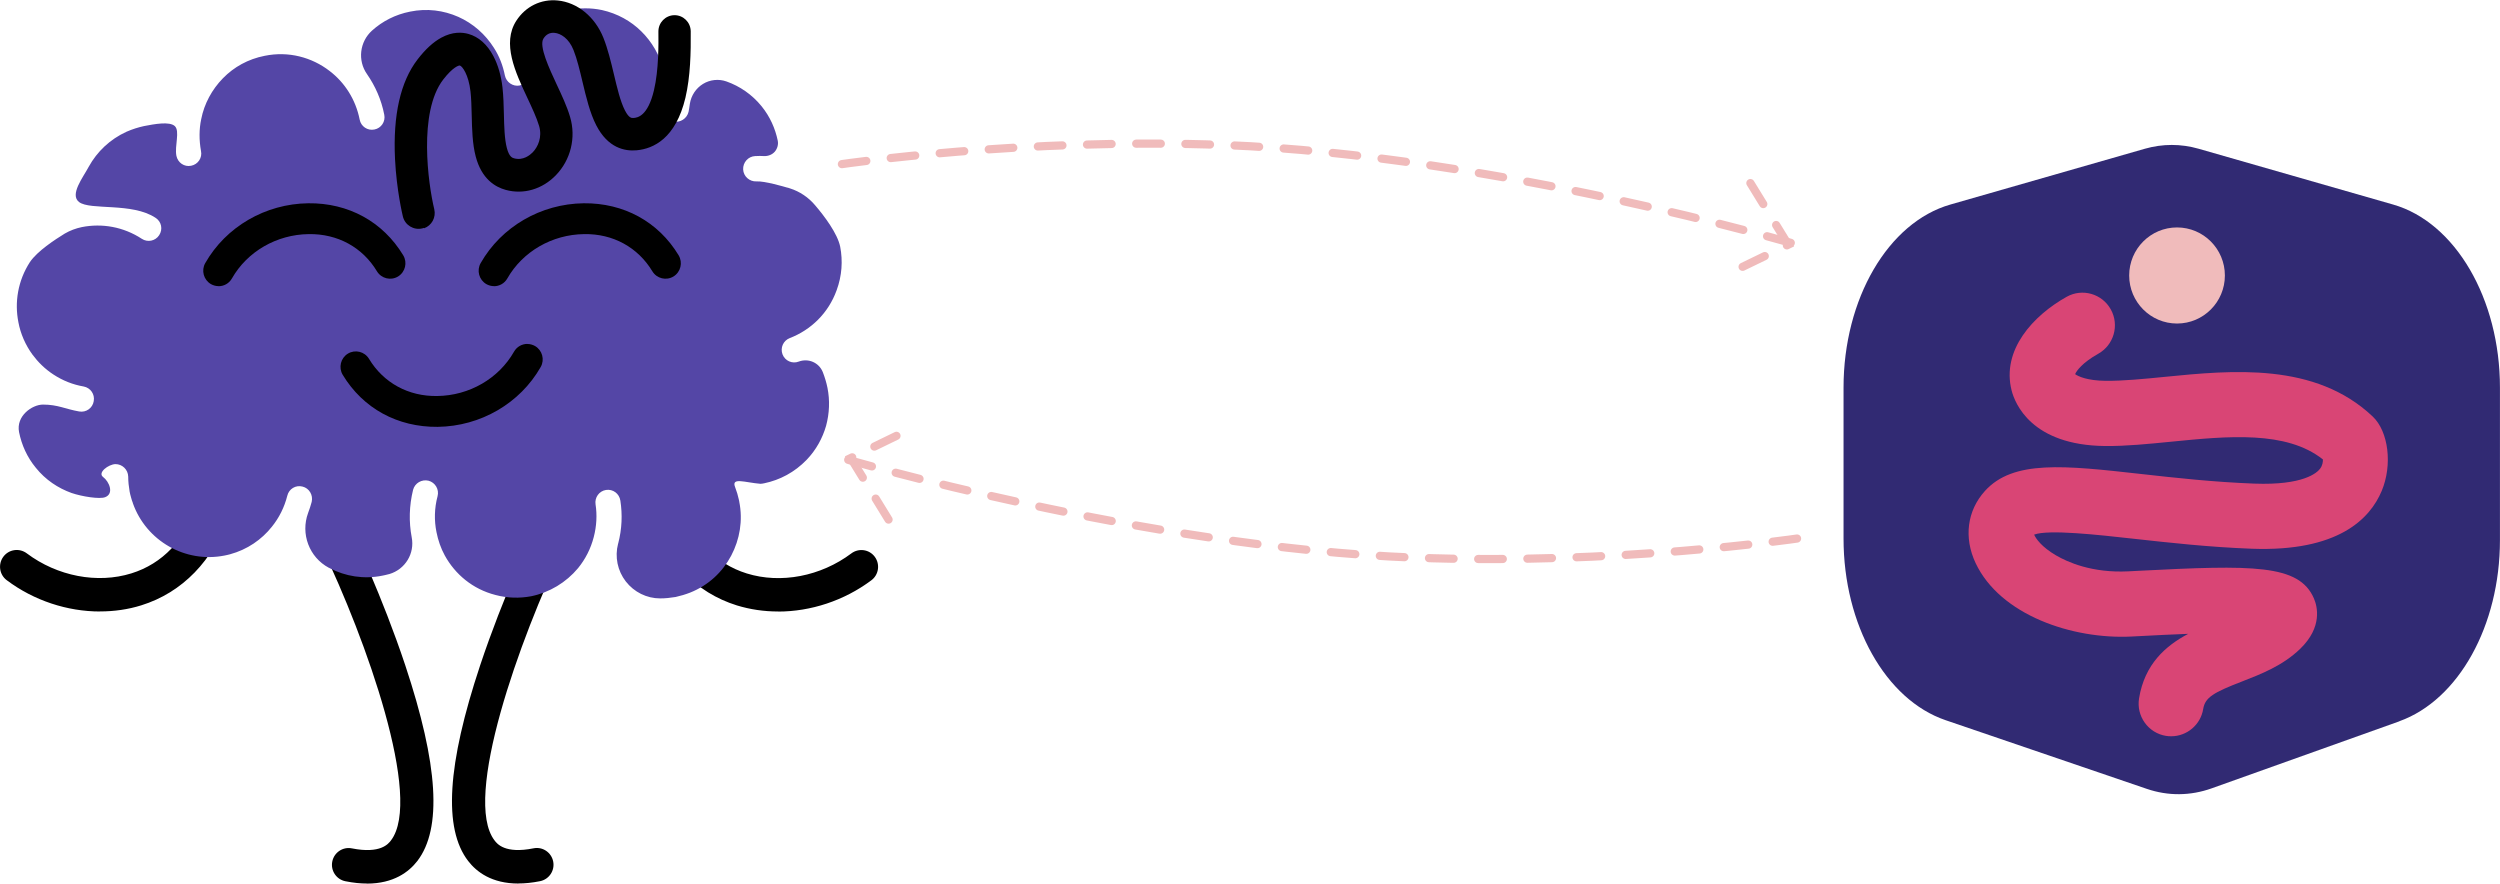 <svg width="498" height="176" viewBox="0 0 498 176" fill="none" xmlns="http://www.w3.org/2000/svg">
<g clip-path="url(#clip0_8805_336198)">
<path d="M477.962 143.682L440.544 157.045C436.314 158.551 431.882 158.591 427.639 157.139L387.543 143.454C375.615 139.381 367.234 124.445 367.234 107.291V77.205C367.234 59.527 376.124 44.296 388.507 40.747L427.264 29.629C430.798 28.621 434.439 28.621 437.96 29.629L476.717 40.747C489.1 44.296 497.99 59.541 497.99 77.205V107.601C497.99 124.606 489.743 139.448 477.949 143.669L477.962 143.682Z" fill="#312A73"/>
<path d="M432.495 146.666C432.147 146.666 431.799 146.639 431.451 146.586C427.93 146.008 425.533 142.674 426.096 139.138C427.207 132.269 431.424 128.625 435.895 126.259C432.696 126.38 429.456 126.542 426.685 126.69L424.596 126.797C412.869 127.389 398.437 122.549 393.537 112.157C391.154 107.089 391.85 101.725 395.398 97.8C401.034 91.576 411.182 92.705 426.551 94.425C433.285 95.178 440.902 96.025 449.042 96.335C458.868 96.711 461.572 94.157 462.161 93.364C462.643 92.732 462.737 92.019 462.724 91.522C455.427 85.728 443.794 86.87 432.508 87.986C427.876 88.443 423.485 88.887 419.362 88.847C404.635 88.712 401.369 80.337 400.713 77.783C398.665 69.703 405.024 62.847 411.677 59.123C414.797 57.376 418.732 58.505 420.473 61.637C422.213 64.77 421.089 68.722 417.969 70.469C414.823 72.231 413.659 73.844 413.364 74.529C413.967 74.973 415.801 75.833 419.482 75.86C422.909 75.887 426.966 75.497 431.25 75.067C444.584 73.75 461.171 72.11 472.644 82.972C475.803 85.956 476.606 92.611 474.438 97.786C472.095 103.392 465.709 109.939 448.56 109.307C439.952 108.985 432.08 108.097 425.132 107.331C417.876 106.525 408.063 105.422 405.198 106.498C405.532 107.264 406.657 108.931 409.549 110.625C411.838 111.969 416.751 114.174 423.954 113.811L426.042 113.703C448.68 112.547 457.971 112.345 460.93 119.202C461.612 120.774 462.697 124.902 458.185 129.257C454.705 132.618 450.38 134.285 446.578 135.764C440.942 137.942 439.255 138.923 438.881 141.208C438.372 144.394 435.614 146.666 432.508 146.666H432.495Z" fill="#D94575"/>
<path d="M433.665 64.448C438.929 64.448 443.197 60.163 443.197 54.876C443.197 49.59 438.929 45.305 433.665 45.305C428.4 45.305 424.133 49.59 424.133 54.876C424.133 60.163 428.4 64.448 433.665 64.448Z" fill="#F0BBBB"/>
<path d="M103.245 176C97.971 176 94.945 173.701 93.258 171.51C88.278 165.057 89.068 152.313 95.641 132.551C100.26 118.664 106.03 106.619 106.271 106.122C107.074 104.468 109.056 103.769 110.716 104.562C112.376 105.369 113.058 107.359 112.269 109.026C103.54 127.188 92.094 159.089 98.52 167.423C99.028 168.096 100.608 170.125 106.284 168.983C108.092 168.62 109.832 169.803 110.194 171.604C110.555 173.419 109.377 175.167 107.583 175.53C105.99 175.852 104.544 175.987 103.232 175.987L103.245 176ZM73.15 176C71.838 176 70.406 175.866 68.799 175.543C66.992 175.18 65.828 173.419 66.189 171.618C66.55 169.803 68.304 168.633 70.098 168.996C75.788 170.125 77.354 168.096 77.863 167.437C84.289 159.102 72.843 127.188 64.114 109.039C63.311 107.372 64.007 105.382 65.667 104.576C67.327 103.769 69.308 104.468 70.112 106.135C70.353 106.646 76.123 118.691 80.741 132.565C87.314 152.327 88.091 165.071 83.124 171.524C81.437 173.701 78.412 176 73.137 176.014L73.15 176ZM154.988 121.81C152.19 121.81 149.432 121.407 146.795 120.6C138.615 118.06 132.417 111.674 129.338 102.627C128.749 100.879 129.672 98.983 131.413 98.392C133.153 97.8 135.041 98.728 135.63 100.476C138.026 107.547 142.564 112.306 148.749 114.228C155.523 116.339 163.502 114.806 169.594 110.235C171.066 109.133 173.155 109.429 174.253 110.908C175.35 112.386 175.056 114.484 173.583 115.586C168.148 119.659 161.494 121.824 154.988 121.824V121.81ZM19.935 121.81C13.429 121.81 6.762 119.646 1.34 115.572C-0.133 114.47 -0.427 112.373 0.671 110.894C1.769 109.415 3.857 109.12 5.33 110.222C11.421 114.793 19.4 116.325 26.174 114.215C32.359 112.292 36.897 107.533 39.294 100.462C39.883 98.715 41.77 97.787 43.511 98.379C45.251 98.97 46.175 100.865 45.586 102.613C42.507 111.66 36.308 118.046 28.128 120.587C25.505 121.407 22.733 121.797 19.935 121.797V121.81Z" fill="black"/>
<path fill-rule="evenodd" clip-rule="evenodd" d="M123.148 108.246C123.898 105.369 124.005 102.492 123.576 99.722C123.362 98.324 122.104 97.383 120.711 97.598C119.346 97.814 118.422 99.104 118.636 100.475C118.958 102.559 118.85 104.791 118.275 106.982C117.672 109.321 116.588 111.405 115.156 113.166C112.759 116.043 109.466 118.019 105.811 118.772C103.522 119.202 101.085 119.162 98.689 118.516C94.177 117.36 90.67 114.416 88.595 110.638C87.805 109.2 87.269 107.614 86.948 106.001C86.48 103.702 86.52 101.255 87.162 98.849C87.524 97.477 86.694 96.12 85.368 95.757C84.003 95.434 82.651 96.227 82.289 97.558C81.499 100.758 81.433 103.957 82.008 107.009C82.651 110.249 80.723 113.408 77.564 114.349L77.282 114.416C76.921 114.524 76.533 114.591 76.171 114.671C72.476 115.424 68.795 114.819 65.649 113.166C65.609 113.125 65.542 113.099 65.501 113.099C61.592 111.015 59.839 106.337 61.378 102.169C61.659 101.457 61.873 100.731 62.088 99.978C62.409 98.607 61.592 97.249 60.267 96.926C58.901 96.563 57.549 97.397 57.228 98.755C56.652 101.026 55.621 103.11 54.149 104.938C52.114 107.493 49.276 109.469 45.835 110.41C45.474 110.517 45.086 110.585 44.724 110.665C36.919 112.211 29.114 107.748 26.464 100.233V100.193C26.316 99.83 26.209 99.481 26.102 99.077C25.995 98.674 25.888 98.324 25.821 97.921C25.647 96.913 25.54 95.905 25.54 94.937C25.5 93.539 24.362 92.45 22.996 92.45C21.604 92.49 19.408 94.144 20.52 95.004C21.805 95.972 22.742 98.351 20.948 99.037C19.877 99.467 16.396 98.929 14.254 98.203C11.563 97.236 9.06 95.582 7.132 93.176C5.378 91.052 4.307 88.605 3.799 86.091C3.156 82.851 6.409 80.593 8.565 80.593C11.537 80.593 13.036 81.493 15.767 81.964C17.159 82.219 18.458 81.278 18.672 79.907C18.927 78.536 18.029 77.245 16.664 76.99C14.549 76.627 12.514 75.834 10.613 74.584C8.966 73.508 7.574 72.137 6.463 70.631C5.07 68.722 4.093 66.491 3.665 64.192C2.875 60.199 3.558 55.924 5.954 52.214C7.427 50.023 10.961 47.724 12.902 46.527C13.946 45.922 15.124 45.479 16.303 45.237C20.319 44.444 24.576 45.169 28.258 47.576C29.409 48.329 30.948 48.006 31.698 46.863C32.488 45.68 32.167 44.134 30.975 43.382C26.316 40.29 17.976 41.943 15.754 40.249C13.826 38.77 16.544 35.356 17.681 33.205C19.328 30.221 21.912 27.733 25.232 26.228C26.383 25.73 27.521 25.367 28.699 25.112C30.734 24.722 33.746 24.144 34.817 25.112C35.888 26.12 34.751 29.064 35.139 31.041C35.42 32.412 36.718 33.299 38.071 33.017C39.436 32.761 40.333 31.43 40.038 30.073C39.65 27.908 39.65 25.757 40.079 23.741C40.681 20.649 42.234 17.812 44.416 15.581C46.598 13.349 49.423 11.763 52.73 11.117C57.456 10.15 62.114 11.4 65.662 14.142C68.674 16.441 70.856 19.829 71.646 23.822C71.901 25.193 73.226 26.08 74.578 25.798C75.944 25.542 76.827 24.211 76.546 22.854C75.971 19.869 74.752 17.14 73.106 14.761C71.204 12.059 71.633 8.321 74.11 6.09C76.185 4.221 78.768 2.89 81.7 2.312C85.061 1.627 88.354 2.057 91.299 3.361C94.204 4.651 96.708 6.843 98.421 9.585C99.465 11.198 100.175 13.04 100.577 15.056C100.858 16.387 102.183 17.288 103.508 17.033C104.874 16.75 105.758 15.419 105.517 14.048C105.128 12.032 104.405 10.123 103.508 8.362C105.878 5.055 109.412 2.756 113.429 1.963C115.504 1.573 117.686 1.532 119.908 2.003C122.987 2.689 125.678 4.194 127.753 6.251C129.868 8.335 131.368 10.929 132.117 13.806C132.184 14.088 132.265 14.411 132.291 14.707C132.72 16.791 132.72 18.982 132.251 21.213C131.97 22.585 132.827 23.916 134.152 24.198C135.518 24.48 136.843 23.62 137.165 22.262C137.272 21.724 137.339 21.213 137.419 20.676C137.673 19.022 138.637 17.584 140.029 16.723C141.422 15.863 143.175 15.675 144.715 16.226C147.366 17.167 149.802 18.821 151.703 21.16C153.39 23.243 154.421 25.583 154.93 28.029C155.077 28.782 154.863 29.575 154.354 30.194C153.859 30.772 153.096 31.094 152.306 31.094C151.663 31.054 151.021 31.054 150.405 31.094C149.039 31.162 147.968 32.358 148.035 33.756C148.102 35.127 149.294 36.203 150.686 36.136C152.266 36.028 156.268 37.211 156.777 37.359C156.844 37.359 157.098 37.426 157.38 37.534C159.307 38.139 161.075 39.335 162.387 40.908C164.207 43.032 166.831 46.514 167.367 49.149C167.902 51.958 167.728 54.902 166.657 57.82C165.01 62.39 161.53 65.724 157.313 67.351C156.027 67.848 155.385 69.287 155.88 70.591C156.376 71.881 157.808 72.527 159.107 72.029C161.008 71.317 163.123 72.204 163.899 74.113C164.288 75.121 164.622 76.197 164.836 77.272C165.332 79.759 165.225 82.34 164.555 84.827C163.846 87.274 162.587 89.613 160.686 91.589C158.29 94.076 155.345 95.622 152.239 96.268C151.984 96.308 151.743 96.375 151.489 96.375C148.37 96.12 145.612 95.004 146.442 97.061C146.763 97.894 147.018 98.755 147.192 99.575V99.615C147.232 99.722 147.259 99.83 147.259 99.938C148.008 103.675 147.366 107.452 145.652 110.692C143.939 113.932 141.141 116.594 137.446 118.059C136.509 118.422 135.545 118.704 134.581 118.92C133.537 119.094 132.532 119.202 131.502 119.202C128.811 119.202 126.307 117.938 124.661 115.828C123.014 113.704 122.438 110.934 123.121 108.313L123.148 108.246Z" fill="#5446A6"/>
<path d="M43.533 56.999C43.025 56.999 42.503 56.865 42.021 56.596C40.562 55.749 40.053 53.88 40.883 52.415C45.006 45.169 52.864 40.599 61.406 40.491C69.398 40.397 76.279 44.161 80.322 50.856C81.192 52.308 80.737 54.19 79.291 55.077C77.846 55.951 75.971 55.494 75.088 54.042C72.209 49.256 67.243 46.541 61.486 46.635C55.114 46.715 49.25 50.103 46.198 55.467C45.635 56.462 44.605 57.013 43.547 57.013L43.533 56.999ZM98.395 56.999C97.887 56.999 97.364 56.865 96.882 56.596C95.423 55.749 94.915 53.88 95.745 52.415C99.868 45.169 107.726 40.599 116.268 40.491C124.26 40.41 131.141 44.161 135.184 50.856C136.054 52.308 135.599 54.19 134.153 55.077C132.707 55.951 130.833 55.494 129.95 54.042C127.071 49.27 122.104 46.527 116.348 46.635C109.975 46.715 104.112 50.103 101.059 55.467C100.497 56.462 99.466 57.013 98.409 57.013L98.395 56.999Z" fill="black"/>
<path d="M84.445 45.398C84.351 45.438 84.244 45.465 84.137 45.492C82.41 45.909 80.669 44.847 80.254 43.126C80.201 42.911 78.996 37.91 78.688 31.686C78.26 22.948 79.772 16.253 83.186 11.83C84.753 9.8 86.292 8.388 87.885 7.515C90.161 6.264 92.102 6.412 93.321 6.762C95.342 7.326 97.069 8.859 98.287 11.185C99.211 12.932 99.827 15.083 100.095 17.422C100.282 19.13 100.336 20.958 100.376 22.719C100.429 25.166 100.496 27.693 100.965 29.481C101.433 31.269 102.063 31.444 102.411 31.538C104.231 32.035 105.597 30.866 106.106 30.355C107.163 29.266 108.047 27.317 107.391 25.098C106.896 23.431 105.985 21.496 105.035 19.466C102.652 14.384 99.947 8.617 102.853 4.127C104.7 1.277 107.779 -0.229 111.086 0.094C115.022 0.484 118.516 3.334 120.203 7.541C121.086 9.76 121.702 12.327 122.291 14.801C122.92 17.463 123.576 20.232 124.487 21.993C125.303 23.579 125.839 23.526 126.227 23.499C126.923 23.431 129.025 23.243 130.27 17.973C131.234 13.914 131.18 8.765 131.154 6.291C131.14 4.503 132.559 3.051 134.34 3.024C136.12 3.011 137.566 4.436 137.593 6.224C137.633 10.391 137.539 15.218 136.535 19.479C134.608 27.558 130.19 29.629 126.816 29.938C124.433 30.153 121.1 29.468 118.784 24.977C117.512 22.517 116.762 19.358 116.039 16.32C115.504 14.075 114.955 11.749 114.245 9.975C113.308 7.622 111.688 6.668 110.483 6.547C109.546 6.453 108.797 6.829 108.261 7.676C107.297 9.155 109.453 13.725 110.858 16.75C111.876 18.915 112.933 21.16 113.562 23.297C114.781 27.397 113.696 31.847 110.724 34.912C108.02 37.695 104.298 38.797 100.751 37.829C98.662 37.265 95.945 35.665 94.766 31.188C94.097 28.661 94.03 25.744 93.963 22.934C93.923 21.24 93.883 19.64 93.722 18.215C93.347 14.855 92.076 13.174 91.607 13.053C91.42 12.999 90.228 13.335 88.287 15.849C83.28 22.356 85.302 36.7 86.506 41.674C86.895 43.301 85.998 44.941 84.458 45.478" fill="black"/>
<path d="M167.711 32.694C167.711 32.694 203.844 27.344 243.939 28.89C297.837 30.974 357.974 48.732 357.974 48.732" stroke="#F0BBBB" stroke-width="1.635" stroke-miterlimit="10" stroke-linecap="round" stroke-dasharray="4.9 4.9"/>
<path d="M348.678 36.472L356.215 48.745L343.43 54.943" stroke="#F0BBBB" stroke-width="1.635" stroke-miterlimit="10" stroke-linecap="round" stroke-dasharray="4.9 4.9"/>
<path d="M357.974 107.278C357.974 107.278 321.841 112.629 281.745 111.083C227.847 108.999 167.711 91.24 167.711 91.24" stroke="#F0BBBB" stroke-width="1.635" stroke-miterlimit="10" stroke-linecap="round" stroke-dasharray="4.9 4.9"/>
<path d="M177 103.5L169.477 91.24L182.262 85.029" stroke="#F0BBBB" stroke-width="1.635" stroke-miterlimit="10" stroke-linecap="round" stroke-dasharray="4.9 4.9"/>
<path d="M105.058 68.52C105.567 68.52 106.089 68.655 106.571 68.924C108.03 69.77 108.539 71.639 107.709 73.105C103.585 80.35 95.727 84.921 87.186 85.029C79.193 85.109 72.312 81.359 68.269 74.664C67.399 73.212 67.854 71.33 69.3 70.443C70.746 69.569 72.62 70.026 73.504 71.478C76.382 76.25 81.349 78.993 87.105 78.885C93.478 78.804 99.342 75.417 102.394 70.053C102.956 69.058 103.987 68.507 105.045 68.507L105.058 68.52Z" fill="black"/>
</g>
<defs>
<clipPath id="clip0_8805_336198">
<rect width="498" height="176" fill="white"/>
</clipPath>
</defs>
</svg>
